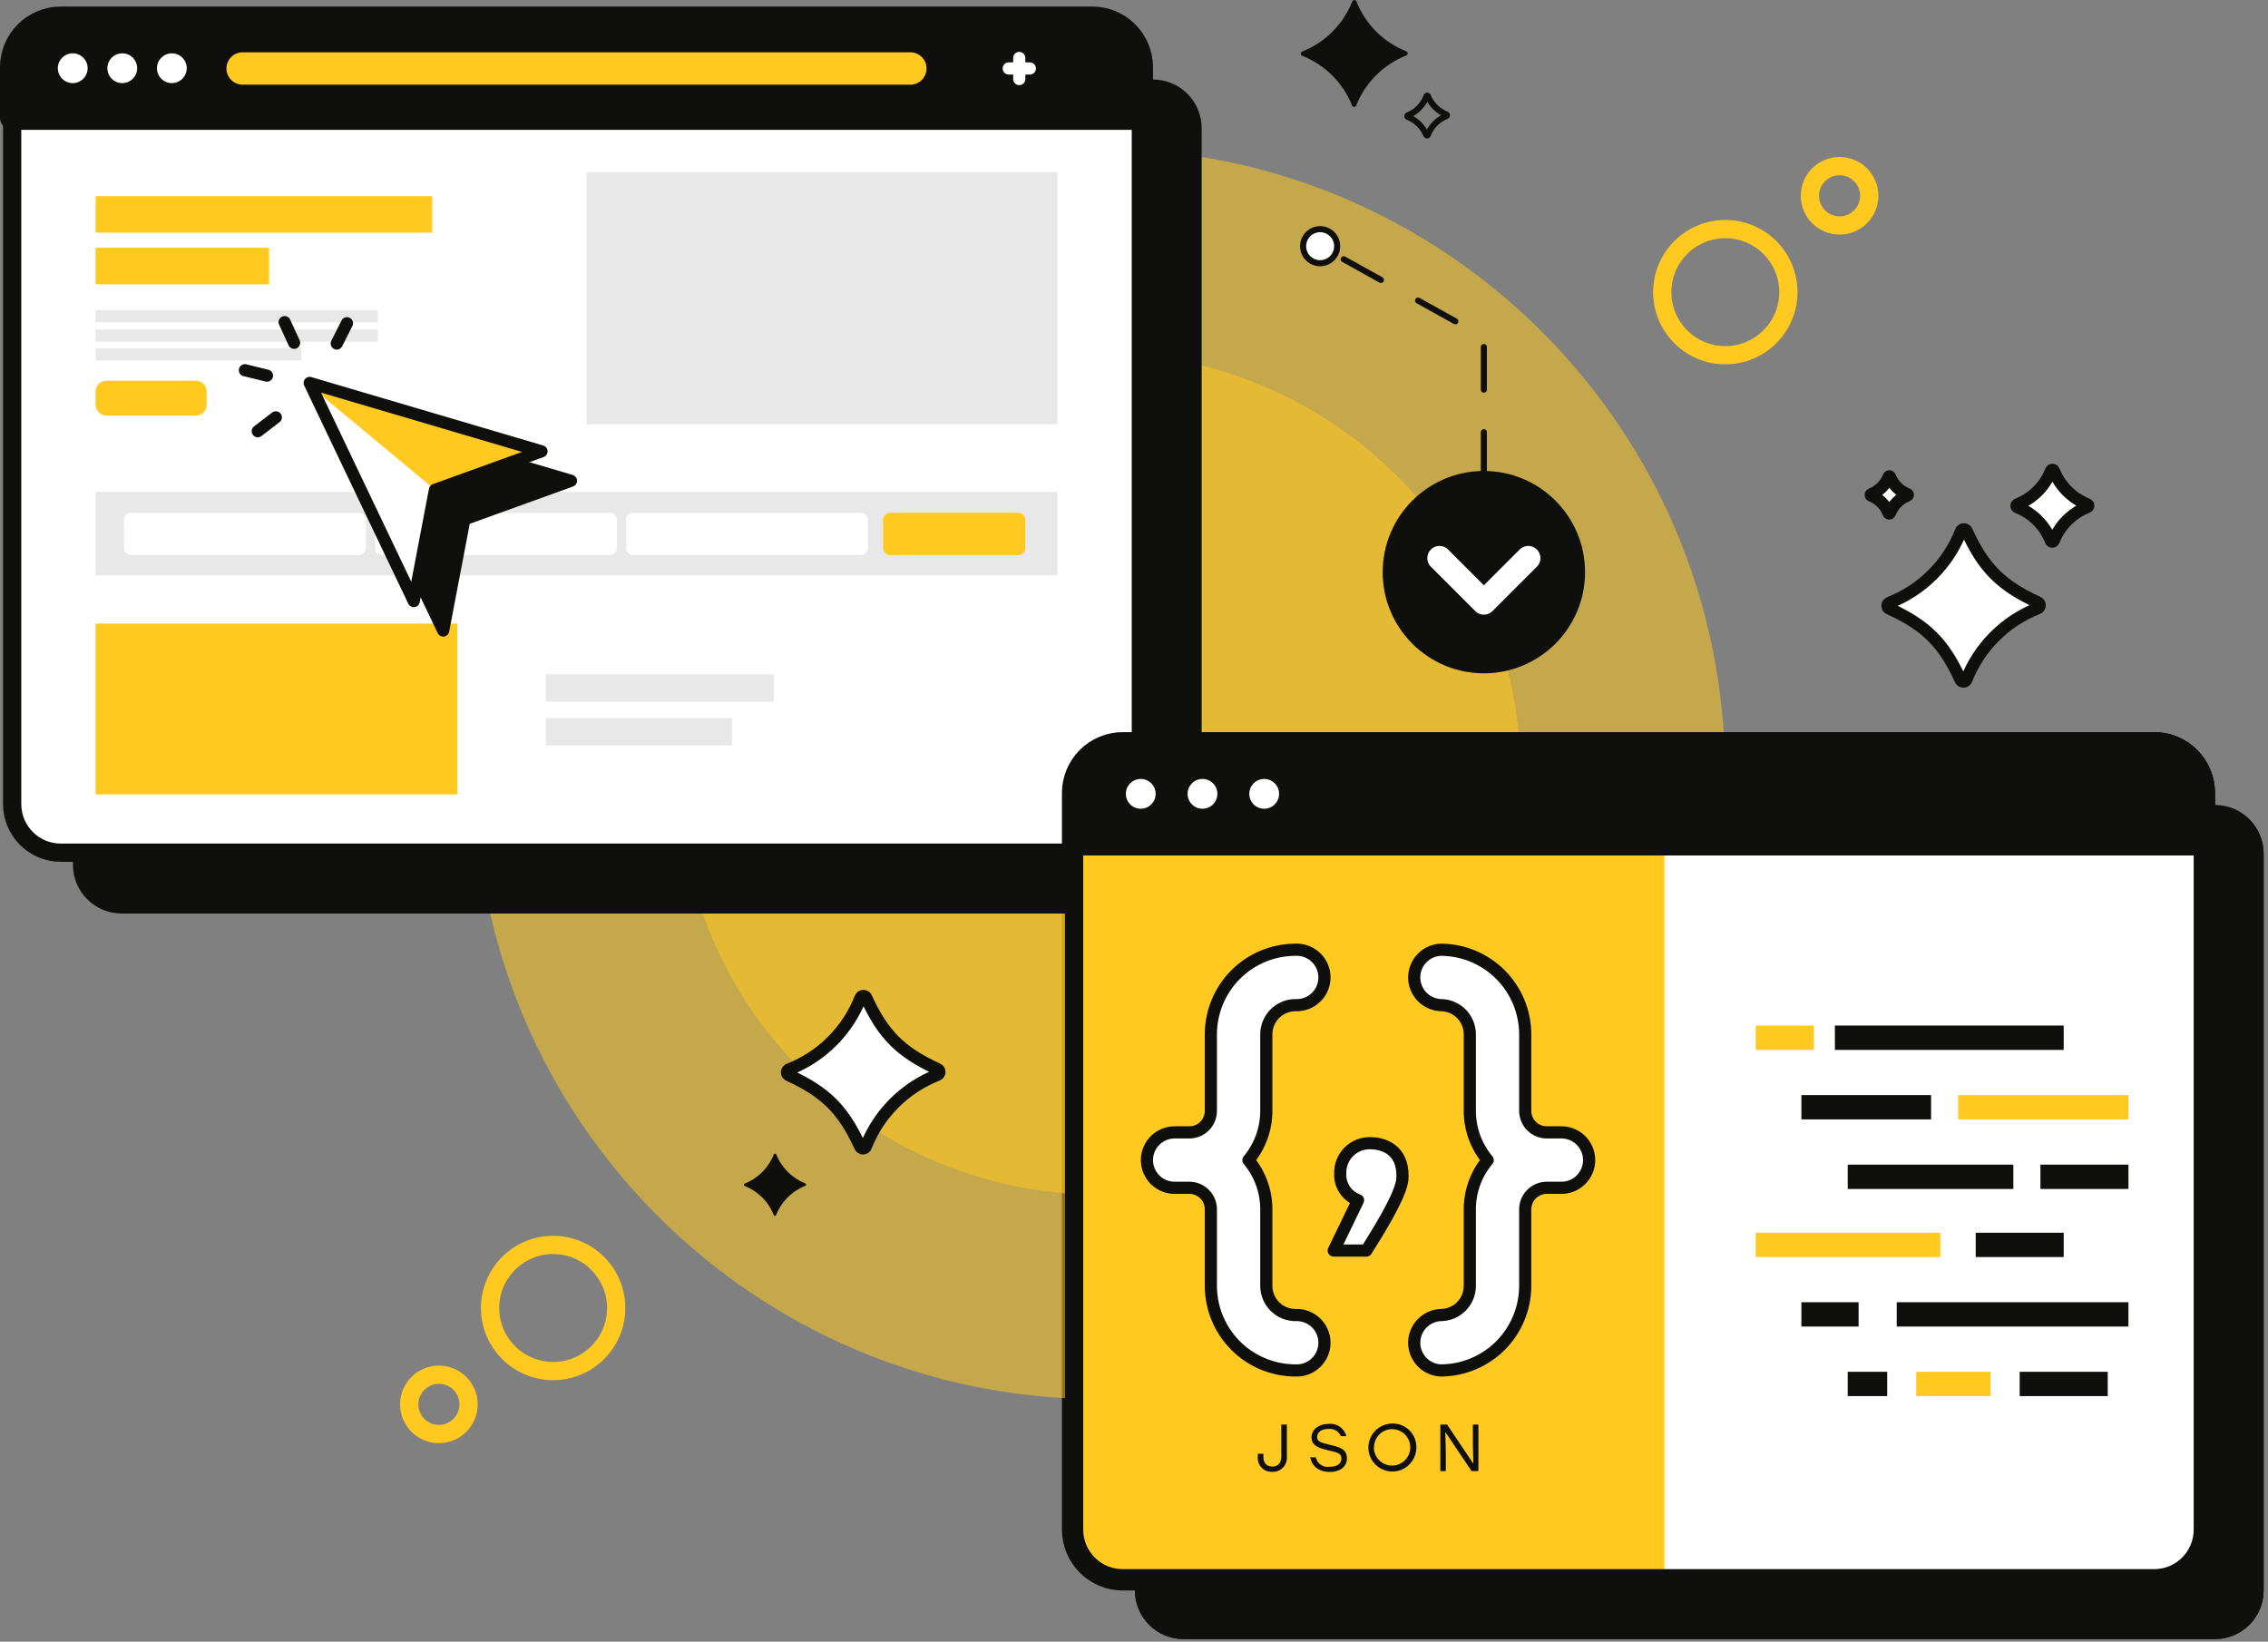 <svg width="373" height="270" viewBox="0 0 373 270" fill="none" xmlns="http://www.w3.org/2000/svg">
<rect x="0" y="0" width="373" height="270" fill="#808080" stroke="none"/>
<g clip-path="url(#clip0_1305_133391)">
<path d="M364.28 132.42H194.65C190.232 132.42 186.65 136.002 186.65 140.42V261.58C186.65 265.998 190.232 269.58 194.65 269.58H364.28C368.699 269.58 372.28 265.998 372.28 261.58V140.42C372.28 136.002 368.699 132.42 364.28 132.42Z" fill="#0F0F0E"/>
<path d="M354.28 122.42H184.66C180.242 122.42 176.66 126.002 176.66 130.42V251.57C176.66 255.988 180.242 259.57 184.66 259.57H354.28C358.698 259.57 362.28 255.988 362.28 251.57V130.42C362.28 126.002 358.698 122.42 354.28 122.42Z" fill="white"/>
<path d="M273.75 122.42V259.57H184.66C182.538 259.57 180.504 258.727 179.003 257.227C177.503 255.726 176.66 253.692 176.66 251.57V130.42C176.66 128.298 177.503 126.263 179.003 124.763C180.504 123.263 182.538 122.42 184.66 122.42H273.75Z" fill="#FFC91F"/>
<path d="M354.28 122.42H184.65C180.232 122.42 176.65 126.002 176.65 130.42V251.58C176.65 255.998 180.232 259.58 184.65 259.58H354.28C358.699 259.58 362.28 255.998 362.28 251.58V130.42C362.28 126.002 358.699 122.42 354.28 122.42Z" stroke="#0F0F0E" stroke-width="4" stroke-linecap="round" stroke-linejoin="round"/>
<path d="M362.28 130.42V138.71H176.65V130.42C176.65 128.298 177.493 126.263 178.994 124.763C180.494 123.263 182.529 122.42 184.65 122.42H354.28C356.402 122.42 358.437 123.263 359.937 124.763C361.438 126.263 362.28 128.298 362.28 130.42Z" fill="#0F0F0E" stroke="#0F0F0E" stroke-width="4" stroke-linecap="round" stroke-linejoin="round"/>
<path d="M207.911 133.01C209.264 133.01 210.361 131.913 210.361 130.56C210.361 129.207 209.264 128.11 207.911 128.11C206.558 128.11 205.461 129.207 205.461 130.56C205.461 131.913 206.558 133.01 207.911 133.01Z" fill="white"/>
<path d="M197.761 133.01C199.114 133.01 200.211 131.913 200.211 130.56C200.211 129.207 199.114 128.11 197.761 128.11C196.407 128.11 195.311 129.207 195.311 130.56C195.311 131.913 196.407 133.01 197.761 133.01Z" fill="white"/>
<path d="M187.61 133.01C188.963 133.01 190.06 131.913 190.06 130.56C190.06 129.207 188.963 128.11 187.61 128.11C186.257 128.11 185.16 129.207 185.16 130.56C185.16 131.913 186.257 133.01 187.61 133.01Z" fill="white"/>
<path d="M213.079 225.4C211.251 225.403 209.439 225.045 207.749 224.347C206.058 223.649 204.522 222.625 203.227 221.334C201.933 220.042 200.905 218.508 200.204 216.819C199.503 215.13 199.141 213.319 199.139 211.49V198.9C199.137 197.962 198.763 197.063 198.1 196.4C197.436 195.737 196.538 195.363 195.599 195.36H193.389C192.218 195.305 191.113 194.801 190.304 193.953C189.495 193.105 189.043 191.978 189.043 190.805C189.043 189.633 189.495 188.505 190.304 187.657C191.113 186.809 192.218 186.305 193.389 186.25H195.599C196.538 186.247 197.436 185.874 198.1 185.21C198.763 184.547 199.137 183.648 199.139 182.71V170.12C199.142 166.433 200.607 162.898 203.213 160.291C205.819 157.683 209.353 156.215 213.039 156.21C213.656 156.181 214.271 156.278 214.849 156.493C215.427 156.709 215.955 157.04 216.401 157.466C216.847 157.892 217.202 158.404 217.445 158.971C217.688 159.538 217.813 160.148 217.813 160.765C217.813 161.382 217.688 161.992 217.445 162.559C217.202 163.126 216.847 163.638 216.401 164.064C215.955 164.49 215.427 164.821 214.849 165.037C214.271 165.253 213.656 165.349 213.039 165.32C211.768 165.323 210.55 165.83 209.652 166.729C208.754 167.629 208.249 168.849 208.249 170.12V182.71C208.251 185.669 207.21 188.533 205.31 190.8C207.209 193.072 208.249 195.939 208.249 198.9V211.49C208.252 212.761 208.757 213.978 209.655 214.878C210.552 215.777 211.769 216.285 213.039 216.29C213.656 216.261 214.271 216.358 214.849 216.573C215.427 216.789 215.955 217.12 216.401 217.546C216.847 217.972 217.202 218.484 217.445 219.051C217.688 219.618 217.813 220.228 217.813 220.845C217.813 221.462 217.688 222.072 217.445 222.639C217.202 223.206 216.847 223.718 216.401 224.144C215.955 224.57 215.427 224.901 214.849 225.117C214.271 225.333 213.656 225.429 213.039 225.4H213.079Z" fill="white" stroke="#0F0F0E" stroke-width="2" stroke-linecap="round" stroke-linejoin="round"/>
<path d="M236.931 225.4C240.618 225.395 244.153 223.927 246.761 221.32C249.368 218.712 250.835 215.177 250.841 211.49V198.9C250.843 197.962 251.217 197.063 251.88 196.4C252.544 195.736 253.442 195.363 254.38 195.36H256.591C257.762 195.305 258.867 194.801 259.676 193.953C260.485 193.105 260.937 191.977 260.937 190.805C260.937 189.633 260.485 188.505 259.676 187.657C258.867 186.809 257.762 186.305 256.591 186.25H254.38C253.442 186.247 252.544 185.874 251.88 185.21C251.217 184.547 250.843 183.648 250.841 182.71V170.12C250.835 166.432 249.368 162.897 246.761 160.29C244.153 157.682 240.618 156.215 236.931 156.21C235.759 156.265 234.654 156.769 233.845 157.617C233.036 158.465 232.584 159.593 232.584 160.765C232.584 161.937 233.036 163.065 233.845 163.913C234.654 164.761 235.759 165.265 236.931 165.32C238.204 165.32 239.424 165.826 240.325 166.726C241.225 167.626 241.73 168.847 241.73 170.12V182.71C241.724 185.669 242.765 188.536 244.671 190.8C242.767 193.069 241.726 195.938 241.73 198.9V211.49C241.728 212.762 241.221 213.982 240.322 214.881C239.422 215.781 238.203 216.287 236.931 216.29C235.759 216.345 234.654 216.849 233.845 217.697C233.036 218.545 232.584 219.673 232.584 220.845C232.584 222.017 233.036 223.145 233.845 223.993C234.654 224.841 235.759 225.345 236.931 225.4V225.4Z" fill="white" stroke="#0F0F0E" stroke-width="2" stroke-linecap="round" stroke-linejoin="round"/>
<path d="M230.671 193.38C230.671 194.62 230.421 196.65 224.671 205.68H219.311L223.311 197.4C222.42 197.079 221.656 196.482 221.129 195.696C220.601 194.91 220.339 193.976 220.381 193.03C220.355 192.361 220.469 191.693 220.715 191.07C220.962 190.447 221.335 189.882 221.812 189.412C222.29 188.941 222.859 188.575 223.486 188.337C224.112 188.1 224.781 187.995 225.451 188.03C227.591 188.07 230.671 189.11 230.671 193.38Z" fill="white" stroke="#0F0F0E" stroke-width="2" stroke-linecap="round" stroke-linejoin="round"/>
<path d="M211.64 234.3V239.56C211.674 239.888 211.636 240.22 211.529 240.533C211.422 240.845 211.248 241.131 211.02 241.369C210.791 241.608 210.514 241.794 210.207 241.915C209.899 242.036 209.569 242.089 209.24 242.07C208.914 242.091 208.589 242.04 208.285 241.922C207.981 241.803 207.707 241.62 207.481 241.385C207.255 241.15 207.084 240.868 206.978 240.56C206.873 240.252 206.836 239.924 206.87 239.6V239.11H207.78V239.58C207.78 240.72 208.39 241.21 209.25 241.21C210.11 241.21 210.72 240.7 210.72 239.54V234.3H211.64Z" fill="#0F0F0E"/>
<path d="M221.53 239.83C221.53 241.39 220.17 242.08 218.73 242.08C216.73 242.08 215.73 241.01 215.48 239.67H216.4C216.518 240.174 216.821 240.614 217.25 240.903C217.678 241.192 218.2 241.309 218.71 241.23C219.89 241.23 220.61 240.74 220.61 239.86C220.61 238.98 219.9 238.86 218.41 238.52C216.92 238.18 215.69 237.77 215.69 236.41C215.69 235.05 216.96 234.19 218.43 234.19C219.088 234.104 219.754 234.259 220.306 234.627C220.857 234.995 221.257 235.55 221.43 236.19H220.51C220.338 235.799 220.045 235.474 219.674 235.261C219.304 235.049 218.875 234.961 218.45 235.01C217.33 235.01 216.61 235.53 216.61 236.38C216.61 237.01 217.09 237.25 218.61 237.6C220.44 238.03 221.53 238.38 221.53 239.83Z" fill="#0F0F0E"/>
<path d="M232.939 238.13C232.939 238.912 232.707 239.676 232.273 240.326C231.838 240.976 231.221 241.482 230.498 241.781C229.776 242.079 228.981 242.157 228.215 242.004C227.448 241.85 226.744 241.473 226.192 240.92C225.64 240.366 225.265 239.662 225.114 238.895C224.962 238.128 225.042 237.333 225.343 236.612C225.643 235.89 226.151 235.274 226.802 234.841C227.453 234.408 228.217 234.178 228.999 234.18C229.52 234.171 230.037 234.267 230.52 234.462C231.003 234.657 231.442 234.948 231.81 235.317C232.178 235.686 232.467 236.125 232.661 236.608C232.856 237.092 232.95 237.609 232.939 238.13V238.13ZM225.939 238.13C225.955 238.72 226.144 239.292 226.483 239.775C226.822 240.257 227.296 240.629 227.845 240.844C228.395 241.059 228.995 241.107 229.572 240.983C230.148 240.858 230.675 240.566 231.087 240.144C231.499 239.721 231.777 239.186 231.886 238.607C231.995 238.027 231.931 237.428 231.702 236.885C231.473 236.341 231.089 235.877 230.597 235.551C230.106 235.225 229.529 235.051 228.939 235.05C228.541 235.054 228.147 235.137 227.781 235.295C227.416 235.452 227.085 235.681 226.808 235.968C226.532 236.254 226.315 236.593 226.171 236.965C226.027 237.336 225.958 237.732 225.969 238.13H225.939Z" fill="#0F0F0E"/>
<path d="M243.141 234.3V241.95H242.021L237.701 235.51L237.791 238.75V241.95H236.881V234.3H237.991L242.311 240.74L242.231 237.5V234.3H243.141Z" fill="#0F0F0E"/>
<path d="M301.77 170.68H339.4" stroke="#0F0F0E" stroke-width="4" stroke-linejoin="round"/>
<path d="M322.051 182.11H350.051" stroke="#FFC91F" stroke-width="4" stroke-linejoin="round"/>
<path d="M296.27 182.11H317.59" stroke="#0F0F0E" stroke-width="4" stroke-linejoin="round"/>
<path d="M335.57 193.55H350.05" stroke="#0F0F0E" stroke-width="4" stroke-linejoin="round"/>
<path d="M303.881 193.55H331.121" stroke="#0F0F0E" stroke-width="4" stroke-linejoin="round"/>
<path d="M288.75 170.68H298.31" stroke="#FFC91F" stroke-width="4" stroke-linejoin="round"/>
<path d="M324.939 204.74H339.399" stroke="#0F0F0E" stroke-width="4" stroke-linejoin="round"/>
<path d="M311.949 216.18H350.049" stroke="#0F0F0E" stroke-width="4" stroke-linejoin="round"/>
<path d="M296.27 216.18H305.67" stroke="#0F0F0E" stroke-width="4" stroke-linejoin="round"/>
<path d="M332.16 227.61H346.64" stroke="#0F0F0E" stroke-width="4" stroke-linejoin="round"/>
<path d="M303.881 227.61H310.371" stroke="#0F0F0E" stroke-width="4" stroke-linejoin="round"/>
<path d="M315.141 227.61H327.371" stroke="#FFC91F" stroke-width="4" stroke-linejoin="round"/>
<path d="M288.75 204.74H319.11" stroke="#FFC91F" stroke-width="4" stroke-linejoin="round"/>
<g style="mix-blend-mode:color-burn" opacity="0.54">
<path d="M180.881 230.11C237.672 230.11 283.711 184.072 283.711 127.28C283.711 70.489 237.672 24.45 180.881 24.45C124.089 24.45 78.051 70.489 78.051 127.28C78.051 184.072 124.089 230.11 180.881 230.11Z" fill="#FFC91F"/>
</g>
<g style="mix-blend-mode:color-burn" opacity="0.54">
<path d="M180.88 196.48C219.098 196.48 250.08 165.498 250.08 127.28C250.08 89.062 219.098 58.08 180.88 58.08C142.662 58.08 111.68 89.062 111.68 127.28C111.68 165.498 142.662 196.48 180.88 196.48Z" fill="#FFC91F"/>
</g>
<path d="M189.63 13.08H20C15.582 13.08 12 16.662 12 21.08V142.24C12 146.658 15.582 150.24 20 150.24H189.63C194.048 150.24 197.63 146.658 197.63 142.24V21.08C197.63 16.662 194.048 13.08 189.63 13.08Z" fill="#0F0F0E"/>
<path d="M179.62 3.08H10C5.582 3.08 2 6.662 2 11.08V132.23C2 136.648 5.582 140.23 10 140.23H179.62C184.038 140.23 187.62 136.648 187.62 132.23V11.08C187.62 6.662 184.038 3.08 179.62 3.08Z" fill="white"/>
<path d="M179.63 3.08H10C5.582 3.08 2 6.662 2 11.08V132.24C2 136.658 5.582 140.24 10 140.24H179.63C184.048 140.24 187.63 136.658 187.63 132.24V11.08C187.63 6.662 184.048 3.08 179.63 3.08Z" stroke="#0F0F0E" stroke-width="3" stroke-linecap="round" stroke-linejoin="round"/>
<path d="M187.63 11.07V19.36H2V11.07C2 8.949 2.843 6.914 4.343 5.413C5.843 3.913 7.878 3.07 10 3.07H179.63C181.752 3.07 183.787 3.913 185.287 5.413C186.787 6.914 187.63 8.949 187.63 11.07Z" fill="#0F0F0E" stroke="#0F0F0E" stroke-width="4" stroke-linecap="round" stroke-linejoin="round"/>
<path d="M28.261 13.669C29.614 13.669 30.71 12.573 30.71 11.22C30.71 9.866 29.614 8.77 28.261 8.77C26.907 8.77 25.811 9.866 25.811 11.22C25.811 12.573 26.907 13.669 28.261 13.669Z" fill="white"/>
<path d="M20.11 13.669C21.463 13.669 22.56 12.573 22.56 11.22C22.56 9.866 21.463 8.77 20.11 8.77C18.757 8.77 17.66 9.866 17.66 11.22C17.66 12.573 18.757 13.669 20.11 13.669Z" fill="white"/>
<path d="M11.96 13.669C13.313 13.669 14.41 12.573 14.41 11.22C14.41 9.866 13.313 8.77 11.96 8.77C10.607 8.77 9.51 9.866 9.51 11.22C9.51 12.573 10.607 13.669 11.96 13.669Z" fill="white"/>
<path d="M149.71 8.6H39.91C38.436 8.6 37.24 9.793 37.24 11.265C37.24 12.736 38.436 13.93 39.91 13.93H149.71C151.185 13.93 152.38 12.736 152.38 11.265C152.38 9.793 151.185 8.6 149.71 8.6Z" fill="#FFC91F"/>
<path d="M165.9 11.26H169.37" stroke="white" stroke-width="2" stroke-linecap="round" stroke-linejoin="round"/>
<path d="M167.631 9.53V13" stroke="white" stroke-width="2" stroke-linecap="round" stroke-linejoin="round"/>
<path d="M127.269 110.9H89.779V115.41H127.269V110.9Z" fill="#E8E8E8"/>
<path d="M15.721 35.26H71.081" stroke="#FFC91F" stroke-width="6" stroke-linejoin="round"/>
<path d="M15.721 43.75H44.251" stroke="#FFC91F" stroke-width="6" stroke-linejoin="round"/>
<path d="M15.721 52.01H62.141" stroke="#E8E8E8" stroke-width="2" stroke-linejoin="round"/>
<path d="M15.721 55.19H62.141" stroke="#E8E8E8" stroke-width="2" stroke-linejoin="round"/>
<path d="M15.721 58.28H49.581" stroke="#E8E8E8" stroke-width="2" stroke-linejoin="round"/>
<path d="M120.379 118.09H89.779V122.6H120.379V118.09Z" fill="#E8E8E8"/>
<path d="M173.911 80.9H15.721V94.63H173.911V80.9Z" fill="#E8E8E8"/>
<path d="M167.43 84.33H146.43C145.773 84.33 145.24 84.863 145.24 85.52V90.09C145.24 90.747 145.773 91.28 146.43 91.28H167.43C168.087 91.28 168.62 90.747 168.62 90.09V85.52C168.62 84.863 168.087 84.33 167.43 84.33Z" fill="#FFC91F"/>
<path d="M58.981 84.33H21.581C20.923 84.33 20.391 84.863 20.391 85.52V90.09C20.391 90.747 20.923 91.28 21.581 91.28H58.981C59.638 91.28 60.171 90.747 60.171 90.09V85.52C60.171 84.863 59.638 84.33 58.981 84.33Z" fill="white"/>
<path d="M100.27 84.33H62.87C62.212 84.33 61.68 84.863 61.68 85.52V90.09C61.68 90.747 62.212 91.28 62.87 91.28H100.27C100.927 91.28 101.46 90.747 101.46 90.09V85.52C101.46 84.863 100.927 84.33 100.27 84.33Z" fill="white"/>
<path d="M141.551 84.33H104.151C103.494 84.33 102.961 84.863 102.961 85.52V90.09C102.961 90.747 103.494 91.28 104.151 91.28H141.551C142.208 91.28 142.741 90.747 142.741 90.09V85.52C142.741 84.863 142.208 84.33 141.551 84.33Z" fill="white"/>
<path d="M32.211 62.61H17.501C16.518 62.61 15.721 63.407 15.721 64.39V66.56C15.721 67.543 16.518 68.34 17.501 68.34H32.211C33.194 68.34 33.991 67.543 33.991 66.56V64.39C33.991 63.407 33.194 62.61 32.211 62.61Z" fill="#FFC91F"/>
<path d="M173.911 28.28H96.471V69.78H173.911V28.28Z" fill="#E8E8E8"/>
<path d="M75.211 102.56H15.721V130.65H75.211V102.56Z" fill="#FFC91F"/>
<path d="M55.77 67.82L72.889 103.7L76.379 85.4L93.9 79.07L55.77 67.82Z" fill="#0F0F0E" stroke="#0F0F0E" stroke-width="2" stroke-linecap="round" stroke-linejoin="round"/>
<path d="M89.06 74.23L71.54 80.549L71.53 80.559L68.05 98.859L51.28 63.709L50.93 62.98L89.06 74.23Z" fill="white"/>
<path d="M89.06 74.23L71.54 80.549L51.28 63.709L50.93 62.98L89.06 74.23Z" fill="#FFC91F"/>
<path d="M50.93 62.98L68.05 98.859L71.53 80.559L89.06 74.23L50.93 62.98Z" stroke="#0F0F0E" stroke-width="2" stroke-linejoin="round"/>
<path d="M42.391 70.92L45.361 68.64" stroke="#0F0F0E" stroke-width="2" stroke-linecap="round" stroke-linejoin="round"/>
<path d="M40.279 60.89L43.909 61.78" stroke="#0F0F0E" stroke-width="2" stroke-linecap="round" stroke-linejoin="round"/>
<path d="M46.81 52.98L48.37 56.38" stroke="#0F0F0E" stroke-width="2" stroke-linecap="round" stroke-linejoin="round"/>
<path d="M57.061 53.16L55.381 56.5" stroke="#0F0F0E" stroke-width="2" stroke-linecap="round" stroke-linejoin="round"/>
<path d="M364.28 132.41H194.65C190.232 132.41 186.65 135.992 186.65 140.41V261.57C186.65 265.988 190.232 269.57 194.65 269.57H364.28C368.699 269.57 372.28 265.988 372.28 261.57V140.41C372.28 135.992 368.699 132.41 364.28 132.41Z" fill="#0F0F0E"/>
<path d="M354.27 122.41H184.65C180.232 122.41 176.65 125.992 176.65 130.41V251.56C176.65 255.978 180.232 259.56 184.65 259.56H354.27C358.689 259.56 362.27 255.978 362.27 251.56V130.41C362.27 125.992 358.689 122.41 354.27 122.41Z" fill="white"/>
<path d="M273.74 122.41V259.56H184.65C182.529 259.56 180.494 258.717 178.994 257.217C177.493 255.717 176.65 253.682 176.65 251.56V130.41C176.65 128.288 177.493 126.254 178.994 124.753C180.494 123.253 182.529 122.41 184.65 122.41H273.74Z" fill="#FFC91F"/>
<path d="M354.28 122.41H184.65C180.232 122.41 176.65 125.992 176.65 130.41V251.57C176.65 255.988 180.232 259.57 184.65 259.57H354.28C358.699 259.57 362.28 255.988 362.28 251.57V130.41C362.28 125.992 358.699 122.41 354.28 122.41Z" stroke="#0F0F0E" stroke-width="3" stroke-linecap="round" stroke-linejoin="round"/>
<path d="M362.28 130.41V138.7H176.65V130.41C176.65 128.288 177.493 126.254 178.994 124.753C180.494 123.253 182.529 122.41 184.65 122.41H354.28C356.402 122.41 358.437 123.253 359.937 124.753C361.438 126.254 362.28 128.288 362.28 130.41Z" fill="#0F0F0E" stroke="#0F0F0E" stroke-width="4" stroke-linecap="round" stroke-linejoin="round"/>
<path d="M207.911 133.01C209.264 133.01 210.361 131.913 210.361 130.56C210.361 129.207 209.264 128.11 207.911 128.11C206.558 128.11 205.461 129.207 205.461 130.56C205.461 131.913 206.558 133.01 207.911 133.01Z" fill="white"/>
<path d="M197.761 133.01C199.114 133.01 200.211 131.913 200.211 130.56C200.211 129.207 199.114 128.11 197.761 128.11C196.407 128.11 195.311 129.207 195.311 130.56C195.311 131.913 196.407 133.01 197.761 133.01Z" fill="white"/>
<path d="M187.61 133.01C188.963 133.01 190.06 131.913 190.06 130.56C190.06 129.207 188.963 128.11 187.61 128.11C186.257 128.11 185.16 129.207 185.16 130.56C185.16 131.913 186.257 133.01 187.61 133.01Z" fill="white"/>
<path d="M213.08 225.39C209.388 225.393 205.845 223.929 203.231 221.321C200.617 218.713 199.146 215.173 199.14 211.48V198.89C199.14 198.425 199.049 197.965 198.871 197.536C198.693 197.106 198.432 196.716 198.104 196.387C197.775 196.058 197.385 195.798 196.955 195.62C196.526 195.442 196.065 195.35 195.6 195.35H193.4C192.784 195.379 192.169 195.283 191.591 195.067C191.013 194.851 190.485 194.52 190.039 194.094C189.593 193.669 189.237 193.157 188.995 192.59C188.752 192.023 188.627 191.412 188.627 190.795C188.627 190.179 188.752 189.568 188.995 189.001C189.237 188.434 189.593 187.922 190.039 187.496C190.485 187.07 191.013 186.74 191.591 186.524C192.169 186.308 192.784 186.211 193.4 186.24H195.6C196.065 186.24 196.526 186.149 196.955 185.971C197.385 185.793 197.775 185.532 198.104 185.203C198.432 184.875 198.693 184.485 198.871 184.055C199.049 183.626 199.14 183.165 199.14 182.7V170.11C199.146 166.423 200.613 162.888 203.22 160.28C205.828 157.673 209.363 156.206 213.05 156.2C213.667 156.171 214.282 156.268 214.86 156.484C215.438 156.7 215.966 157.03 216.412 157.456C216.858 157.882 217.213 158.394 217.456 158.961C217.699 159.528 217.824 160.139 217.824 160.755C217.824 161.372 217.699 161.983 217.456 162.55C217.213 163.117 216.858 163.629 216.412 164.054C215.966 164.48 215.438 164.811 214.86 165.027C214.282 165.243 213.667 165.339 213.05 165.31C211.779 165.313 210.561 165.82 209.663 166.72C208.765 167.62 208.26 168.839 208.26 170.11V182.7C208.26 185.661 207.22 188.528 205.32 190.8C207.221 193.067 208.262 195.932 208.26 198.89V211.48C208.26 212.752 208.765 213.971 209.663 214.871C210.561 215.771 211.779 216.278 213.05 216.28C213.667 216.251 214.282 216.348 214.86 216.564C215.438 216.78 215.966 217.11 216.412 217.536C216.858 217.962 217.213 218.474 217.456 219.041C217.699 219.608 217.824 220.219 217.824 220.835C217.824 221.452 217.699 222.063 217.456 222.63C217.213 223.197 216.858 223.709 216.412 224.134C215.966 224.56 215.438 224.891 214.86 225.107C214.282 225.323 213.667 225.419 213.05 225.39H213.08Z" fill="white" stroke="#0F0F0E" stroke-width="2" stroke-linecap="round" stroke-linejoin="round"/>
<path d="M236.931 225.39C240.618 225.385 244.153 223.918 246.761 221.31C249.368 218.703 250.835 215.168 250.841 211.48V198.89C250.843 197.952 251.217 197.053 251.88 196.39C252.544 195.727 253.442 195.353 254.38 195.35H256.581C257.197 195.379 257.812 195.283 258.39 195.067C258.968 194.851 259.496 194.52 259.942 194.094C260.388 193.668 260.743 193.156 260.986 192.589C261.229 192.022 261.354 191.412 261.354 190.795C261.354 190.178 261.229 189.568 260.986 189.001C260.743 188.434 260.388 187.922 259.942 187.496C259.496 187.07 258.968 186.74 258.39 186.524C257.812 186.308 257.197 186.211 256.581 186.24H254.38C253.442 186.238 252.544 185.864 251.88 185.2C251.217 184.537 250.843 183.638 250.841 182.7V170.11C250.835 166.423 249.368 162.888 246.761 160.28C244.153 157.673 240.618 156.205 236.931 156.2C235.759 156.255 234.654 156.759 233.845 157.607C233.036 158.455 232.584 159.583 232.584 160.755C232.584 161.928 233.036 163.055 233.845 163.903C234.654 164.751 235.759 165.255 236.931 165.31C238.204 165.31 239.424 165.816 240.325 166.716C241.225 167.616 241.73 168.837 241.73 170.11V182.7C241.726 185.662 242.767 188.531 244.671 190.8C242.765 193.065 241.724 195.931 241.73 198.89V211.48C241.73 212.753 241.225 213.974 240.325 214.874C239.424 215.774 238.204 216.28 236.931 216.28C235.759 216.335 234.654 216.839 233.845 217.687C233.036 218.535 232.584 219.663 232.584 220.835C232.584 222.008 233.036 223.135 233.845 223.983C234.654 224.831 235.759 225.335 236.931 225.39V225.39Z" fill="white" stroke="#0F0F0E" stroke-width="2" stroke-linecap="round" stroke-linejoin="round"/>
<path d="M230.66 193.37C230.66 194.61 230.42 196.64 224.71 205.67H219.35L223.35 197.39C222.457 197.073 221.689 196.477 221.162 195.69C220.634 194.903 220.374 193.967 220.42 193.02C220.395 192.352 220.51 191.686 220.757 191.064C221.003 190.443 221.376 189.879 221.852 189.409C222.327 188.939 222.895 188.573 223.52 188.334C224.144 188.095 224.812 187.988 225.48 188.02C227.59 188.06 230.66 189.1 230.66 193.37Z" fill="white" stroke="#0F0F0E" stroke-width="2" stroke-linecap="round" stroke-linejoin="round"/>
<path d="M211.641 234.29V239.55C211.673 239.878 211.634 240.209 211.526 240.521C211.418 240.833 211.245 241.118 211.017 241.356C210.789 241.594 210.512 241.78 210.206 241.902C209.899 242.024 209.57 242.077 209.241 242.06C208.915 242.081 208.589 242.03 208.285 241.912C207.981 241.794 207.706 241.611 207.479 241.376C207.253 241.141 207.08 240.859 206.974 240.551C206.867 240.243 206.828 239.915 206.861 239.59V239.1H207.781V239.57C207.781 240.71 208.381 241.2 209.251 241.2C210.121 241.2 210.721 240.69 210.721 239.53V234.29H211.641Z" fill="#0F0F0E"/>
<path d="M221.52 239.83C221.52 241.39 220.17 242.08 218.73 242.08C216.73 242.08 215.73 241.01 215.48 239.67H216.4C216.507 240.178 216.806 240.624 217.235 240.915C217.664 241.206 218.19 241.319 218.7 241.23C219.88 241.23 220.61 240.74 220.61 239.87C220.61 239 219.9 238.87 218.41 238.52C216.92 238.17 215.69 237.77 215.69 236.41C215.69 235.05 216.96 234.19 218.43 234.19C219.088 234.1 219.757 234.253 220.309 234.622C220.862 234.99 221.261 235.548 221.43 236.19H220.52C220.348 235.799 220.055 235.474 219.684 235.262C219.314 235.049 218.885 234.961 218.46 235.01C217.34 235.01 216.62 235.52 216.62 236.37C216.62 237.01 217.1 237.25 218.62 237.6C220.44 238.02 221.52 238.37 221.52 239.83Z" fill="#0F0F0E"/>
<path d="M232.941 238.12C232.931 238.899 232.691 239.658 232.25 240.302C231.81 240.945 231.189 241.443 230.466 241.734C229.742 242.025 228.949 242.096 228.186 241.937C227.423 241.778 226.724 241.397 226.177 240.842C225.63 240.286 225.259 239.582 225.112 238.816C224.965 238.051 225.047 237.259 225.349 236.54C225.651 235.821 226.159 235.208 226.809 234.777C227.459 234.347 228.221 234.118 229.001 234.12C229.526 234.11 230.048 234.207 230.534 234.406C231.02 234.604 231.461 234.899 231.83 235.273C232.199 235.648 232.487 236.093 232.678 236.582C232.869 237.072 232.958 237.595 232.941 238.12V238.12ZM225.941 238.12C225.956 238.709 226.146 239.281 226.485 239.764C226.824 240.247 227.298 240.619 227.847 240.834C228.396 241.049 228.997 241.097 229.573 240.972C230.15 240.847 230.677 240.556 231.089 240.133C231.5 239.71 231.778 239.176 231.888 238.596C231.997 238.017 231.933 237.418 231.704 236.874C231.475 236.33 231.09 235.867 230.599 235.54C230.107 235.214 229.531 235.04 228.941 235.04C228.542 235.044 228.149 235.127 227.783 235.284C227.417 235.442 227.087 235.671 226.81 235.957C226.534 236.244 226.317 236.583 226.173 236.954C226.029 237.325 225.96 237.722 225.971 238.12H225.941Z" fill="#0F0F0E"/>
<path d="M243.141 234.29V241.94H242.011L237.701 235.51L237.781 238.74V241.94H236.881V234.29H237.991L242.311 240.73L242.231 237.5V234.29H243.141Z" fill="#0F0F0E"/>
<path d="M301.77 170.67H339.4" stroke="#0F0F0E" stroke-width="4" stroke-linejoin="round"/>
<path d="M322.051 182.1H350.051" stroke="#FFC91F" stroke-width="4" stroke-linejoin="round"/>
<path d="M296.26 182.1H317.59" stroke="#0F0F0E" stroke-width="4" stroke-linejoin="round"/>
<path d="M335.57 193.54H350.05" stroke="#0F0F0E" stroke-width="4" stroke-linejoin="round"/>
<path d="M303.881 193.54H331.121" stroke="#0F0F0E" stroke-width="4" stroke-linejoin="round"/>
<path d="M288.75 170.67H298.31" stroke="#FFC91F" stroke-width="4" stroke-linejoin="round"/>
<path d="M324.93 204.74H339.4" stroke="#0F0F0E" stroke-width="4" stroke-linejoin="round"/>
<path d="M311.939 216.17H350.049" stroke="#0F0F0E" stroke-width="4" stroke-linejoin="round"/>
<path d="M296.26 216.17H305.67" stroke="#0F0F0E" stroke-width="4" stroke-linejoin="round"/>
<path d="M332.16 227.61H346.64" stroke="#0F0F0E" stroke-width="4" stroke-linejoin="round"/>
<path d="M303.881 227.61H310.371" stroke="#0F0F0E" stroke-width="4" stroke-linejoin="round"/>
<path d="M315.141 227.61H327.371" stroke="#FFC91F" stroke-width="4" stroke-linejoin="round"/>
<path d="M288.75 204.74H319.11" stroke="#FFC91F" stroke-width="4" stroke-linejoin="round"/>
<path d="M244.039 106.079V55.45L217.109 40.48" stroke="#0F0F0E" stroke-linecap="round" stroke-linejoin="round" stroke-dasharray="7 7"/>
<path d="M244.04 108.88C245.587 108.88 246.84 107.627 246.84 106.08C246.84 104.534 245.587 103.28 244.04 103.28C242.494 103.28 241.24 104.534 241.24 106.08C241.24 107.627 242.494 108.88 244.04 108.88Z" fill="white" stroke="#0F0F0E" stroke-linecap="round" stroke-linejoin="round"/>
<path d="M217.111 43.289C218.657 43.289 219.911 42.036 219.911 40.489C219.911 38.943 218.657 37.69 217.111 37.69C215.564 37.69 214.311 38.943 214.311 40.489C214.311 42.036 215.564 43.289 217.111 43.289Z" fill="white" stroke="#0F0F0E" stroke-linecap="round" stroke-linejoin="round"/>
<path d="M244.04 108.74C252.126 108.74 258.68 102.185 258.68 94.1C258.68 86.014 252.126 79.46 244.04 79.46C235.955 79.46 229.4 86.014 229.4 94.1C229.4 102.185 235.955 108.74 244.04 108.74Z" fill="#0F0F0E" stroke="#0F0F0E" stroke-width="4" stroke-linecap="round" stroke-linejoin="round"/>
<path d="M251.34 91.79L244.04 99.09L236.74 91.79" stroke="white" stroke-width="4" stroke-linecap="round" stroke-linejoin="round"/>
<path d="M222.38 17.38C221.643 15.52 220.531 13.831 219.114 12.418C217.696 11.006 216.003 9.9 214.14 9.17C214.074 9.141 214.017 9.094 213.977 9.034C213.937 8.973 213.916 8.902 213.916 8.83C213.916 8.758 213.937 8.687 213.977 8.626C214.017 8.566 214.074 8.518 214.14 8.49C216.009 7.752 217.706 6.638 219.127 5.217C220.548 3.796 221.662 2.099 222.4 0.23C222.429 0.163 222.476 0.107 222.536 0.067C222.597 0.027 222.668 0.006 222.74 0.006C222.812 0.006 222.883 0.027 222.944 0.067C223.004 0.107 223.052 0.163 223.08 0.23C223.811 2.089 224.917 3.777 226.33 5.19C227.743 6.603 229.431 7.709 231.29 8.44C231.357 8.468 231.413 8.516 231.453 8.576C231.493 8.637 231.514 8.708 231.514 8.78C231.514 8.852 231.493 8.923 231.453 8.984C231.413 9.044 231.357 9.091 231.29 9.12C229.421 9.858 227.724 10.972 226.303 12.393C224.882 13.814 223.768 15.511 223.03 17.38C223.001 17.441 222.955 17.493 222.897 17.529C222.84 17.566 222.773 17.585 222.705 17.585C222.637 17.585 222.57 17.566 222.513 17.529C222.455 17.493 222.409 17.441 222.38 17.38V17.38Z" fill="#0F0F0E"/>
<path d="M322.41 111.75C319.66 105.75 316.76 102.87 310.78 100.12C310.671 100.089 310.575 100.024 310.507 99.933C310.439 99.843 310.402 99.733 310.402 99.62C310.402 99.507 310.439 99.397 310.507 99.307C310.575 99.217 310.671 99.151 310.78 99.12C313.427 98.075 315.832 96.498 317.844 94.485C319.857 92.472 321.435 90.068 322.48 87.42C322.511 87.311 322.576 87.216 322.666 87.148C322.757 87.08 322.867 87.043 322.98 87.043C323.093 87.043 323.202 87.08 323.293 87.148C323.383 87.216 323.448 87.311 323.48 87.42C326.23 93.42 329.13 96.3 335.11 99.05C335.213 99.087 335.303 99.154 335.366 99.244C335.43 99.333 335.464 99.44 335.464 99.55C335.464 99.66 335.43 99.767 335.366 99.856C335.303 99.946 335.213 100.014 335.11 100.05C332.462 101.095 330.057 102.673 328.045 104.685C326.032 106.698 324.454 109.103 323.41 111.75C323.373 111.854 323.305 111.943 323.216 112.007C323.126 112.07 323.019 112.104 322.91 112.104C322.8 112.104 322.693 112.07 322.603 112.007C322.514 111.943 322.446 111.854 322.41 111.75V111.75Z" fill="white" stroke="#0F0F0E" stroke-width="2" stroke-linecap="round" stroke-linejoin="round"/>
<path d="M141.429 188.5C138.679 182.5 135.779 179.62 129.799 176.87C129.69 176.839 129.595 176.774 129.527 176.683C129.459 176.593 129.422 176.483 129.422 176.37C129.422 176.257 129.459 176.147 129.527 176.057C129.595 175.967 129.69 175.901 129.799 175.87C132.446 174.824 134.849 173.245 136.862 171.233C138.874 169.221 140.453 166.817 141.499 164.17C141.53 164.061 141.596 163.966 141.686 163.898C141.776 163.83 141.886 163.793 141.999 163.793C142.112 163.793 142.222 163.83 142.312 163.898C142.402 163.966 142.468 164.061 142.499 164.17C145.249 170.17 148.149 173.04 154.129 175.8C154.238 175.831 154.333 175.897 154.401 175.987C154.469 176.077 154.506 176.187 154.506 176.3C154.506 176.413 154.469 176.523 154.401 176.613C154.333 176.704 154.238 176.769 154.129 176.8C151.482 177.847 149.079 179.425 147.066 181.437C145.054 183.45 143.476 185.854 142.429 188.5C142.398 188.609 142.332 188.704 142.242 188.772C142.152 188.84 142.042 188.877 141.929 188.877C141.816 188.877 141.706 188.84 141.616 188.772C141.526 188.704 141.46 188.609 141.429 188.5V188.5Z" fill="white" stroke="#0F0F0E" stroke-width="2" stroke-linecap="round" stroke-linejoin="round"/>
<path d="M127.25 199.83C126.824 198.748 126.179 197.765 125.357 196.943C124.535 196.121 123.552 195.476 122.47 195.05C122.431 195.034 122.398 195.007 122.374 194.973C122.35 194.938 122.338 194.897 122.338 194.855C122.338 194.813 122.35 194.772 122.374 194.737C122.398 194.702 122.431 194.675 122.47 194.66C123.556 194.231 124.543 193.584 125.369 192.758C126.194 191.933 126.842 190.946 127.27 189.86C127.288 189.821 127.316 189.789 127.351 189.766C127.387 189.744 127.428 189.731 127.47 189.731C127.512 189.731 127.553 189.744 127.589 189.766C127.624 189.789 127.652 189.821 127.67 189.86C128.096 190.939 128.74 191.919 129.56 192.74C130.381 193.56 131.361 194.203 132.44 194.63C132.478 194.647 132.511 194.676 132.533 194.711C132.556 194.746 132.568 194.788 132.568 194.83C132.568 194.872 132.556 194.913 132.533 194.949C132.511 194.984 132.478 195.012 132.44 195.03C131.354 195.458 130.367 196.105 129.541 196.931C128.716 197.757 128.068 198.743 127.64 199.83C127.624 199.869 127.597 199.902 127.563 199.926C127.528 199.949 127.487 199.962 127.445 199.962C127.403 199.962 127.362 199.949 127.327 199.926C127.292 199.902 127.266 199.869 127.25 199.83V199.83Z" fill="#0F0F0E"/>
<path d="M337.289 88.94C336.797 87.69 336.053 86.555 335.103 85.606C334.154 84.656 333.019 83.912 331.769 83.42C331.724 83.401 331.686 83.369 331.659 83.328C331.632 83.287 331.617 83.239 331.617 83.19C331.617 83.141 331.632 83.093 331.659 83.052C331.686 83.011 331.724 82.979 331.769 82.96C333.026 82.465 334.167 81.717 335.122 80.762C336.076 79.807 336.824 78.666 337.319 77.41C337.338 77.365 337.37 77.326 337.411 77.299C337.452 77.272 337.5 77.258 337.549 77.258C337.598 77.258 337.646 77.272 337.687 77.299C337.728 77.326 337.76 77.365 337.779 77.41C338.273 78.66 339.017 79.795 339.967 80.746C340.916 81.697 342.05 82.444 343.299 82.94C343.345 82.957 343.385 82.988 343.413 83.028C343.441 83.068 343.456 83.116 343.456 83.165C343.456 83.214 343.441 83.262 343.413 83.302C343.385 83.342 343.345 83.373 343.299 83.39C342.043 83.888 340.902 84.638 339.948 85.594C338.993 86.551 338.245 87.693 337.749 88.95C337.729 88.995 337.696 89.032 337.655 89.058C337.613 89.085 337.565 89.098 337.516 89.097C337.467 89.096 337.419 89.08 337.379 89.052C337.339 89.025 337.307 88.985 337.289 88.94Z" fill="white" stroke="#0F0F0E" stroke-width="2" stroke-linecap="round" stroke-linejoin="round"/>
<path d="M310.58 84.36C310.329 83.716 309.947 83.131 309.458 82.642C308.969 82.153 308.384 81.771 307.74 81.52C307.716 81.51 307.696 81.493 307.682 81.472C307.668 81.451 307.66 81.425 307.66 81.4C307.66 81.374 307.668 81.349 307.682 81.328C307.696 81.306 307.716 81.29 307.74 81.28C308.388 81.024 308.977 80.638 309.471 80.146C309.964 79.654 310.352 79.067 310.61 78.42C310.618 78.395 310.633 78.373 310.653 78.358C310.674 78.342 310.699 78.334 310.725 78.334C310.751 78.334 310.776 78.342 310.797 78.358C310.818 78.373 310.833 78.395 310.84 78.42C311.096 79.064 311.481 79.649 311.971 80.139C312.461 80.629 313.046 81.014 313.69 81.27C313.715 81.277 313.737 81.292 313.752 81.313C313.768 81.334 313.776 81.359 313.776 81.385C313.776 81.41 313.768 81.436 313.752 81.456C313.737 81.477 313.715 81.492 313.69 81.5C313.043 81.758 312.455 82.146 311.964 82.639C311.472 83.133 311.086 83.722 310.83 84.37C310.821 84.397 310.804 84.42 310.781 84.436C310.758 84.452 310.73 84.46 310.701 84.459C310.673 84.458 310.646 84.448 310.624 84.43C310.602 84.412 310.587 84.387 310.58 84.36V84.36Z" fill="white" stroke="#0F0F0E" stroke-width="2" stroke-linecap="round" stroke-linejoin="round"/>
<path d="M234.579 22.23C234.3 21.549 233.886 20.933 233.362 20.417C232.838 19.902 232.214 19.498 231.529 19.23C231.503 19.219 231.481 19.201 231.465 19.178C231.45 19.155 231.441 19.128 231.441 19.1C231.441 19.072 231.45 19.044 231.465 19.021C231.481 18.998 231.503 18.98 231.529 18.97C232.232 18.69 232.869 18.266 233.397 17.725C233.926 17.184 234.336 16.539 234.599 15.83C234.607 15.803 234.624 15.779 234.646 15.762C234.669 15.745 234.696 15.735 234.724 15.735C234.753 15.735 234.78 15.745 234.803 15.762C234.825 15.779 234.842 15.803 234.849 15.83C235.127 16.511 235.541 17.128 236.065 17.644C236.59 18.16 237.214 18.563 237.899 18.83C237.923 18.841 237.942 18.859 237.956 18.881C237.969 18.903 237.976 18.929 237.976 18.955C237.976 18.981 237.969 19.006 237.956 19.028C237.942 19.05 237.923 19.068 237.899 19.08C237.205 19.354 236.574 19.768 236.046 20.296C235.517 20.824 235.103 21.455 234.829 22.15C234.828 22.178 234.818 22.206 234.801 22.228C234.783 22.251 234.759 22.268 234.732 22.277C234.705 22.285 234.676 22.285 234.648 22.277C234.621 22.269 234.597 22.252 234.579 22.23V22.23Z" stroke="#0F0F0E" stroke-miterlimit="10"/>
<path d="M283.751 58.42C289.478 58.42 294.121 53.777 294.121 48.05C294.121 42.322 289.478 37.68 283.751 37.68C278.024 37.68 273.381 42.322 273.381 48.05C273.381 53.777 278.024 58.42 283.751 58.42Z" stroke="#FFC91F" stroke-width="3" stroke-miterlimit="10"/>
<path d="M302.54 37.08C305.235 37.08 307.42 34.895 307.42 32.2C307.42 29.505 305.235 27.32 302.54 27.32C299.845 27.32 297.66 29.505 297.66 32.2C297.66 34.895 299.845 37.08 302.54 37.08Z" stroke="#FFC91F" stroke-width="3" stroke-miterlimit="10"/>
<path d="M90.97 225.49C96.697 225.49 101.34 220.847 101.34 215.12C101.34 209.393 96.697 204.75 90.97 204.75C85.242 204.75 80.6 209.393 80.6 215.12C80.6 220.847 85.242 225.49 90.97 225.49Z" stroke="#FFC91F" stroke-width="3" stroke-miterlimit="10"/>
<path d="M72.181 235.85C74.876 235.85 77.061 233.665 77.061 230.97C77.061 228.275 74.876 226.09 72.181 226.09C69.486 226.09 67.301 228.275 67.301 230.97C67.301 233.665 69.486 235.85 72.181 235.85Z" stroke="#FFC91F" stroke-width="3" stroke-miterlimit="10"/>
</g>
<defs>
<clipPath id="clip0_1305_133391">
<rect width="372.28" height="269.58" fill="white"/>
</clipPath>
</defs>
</svg>
